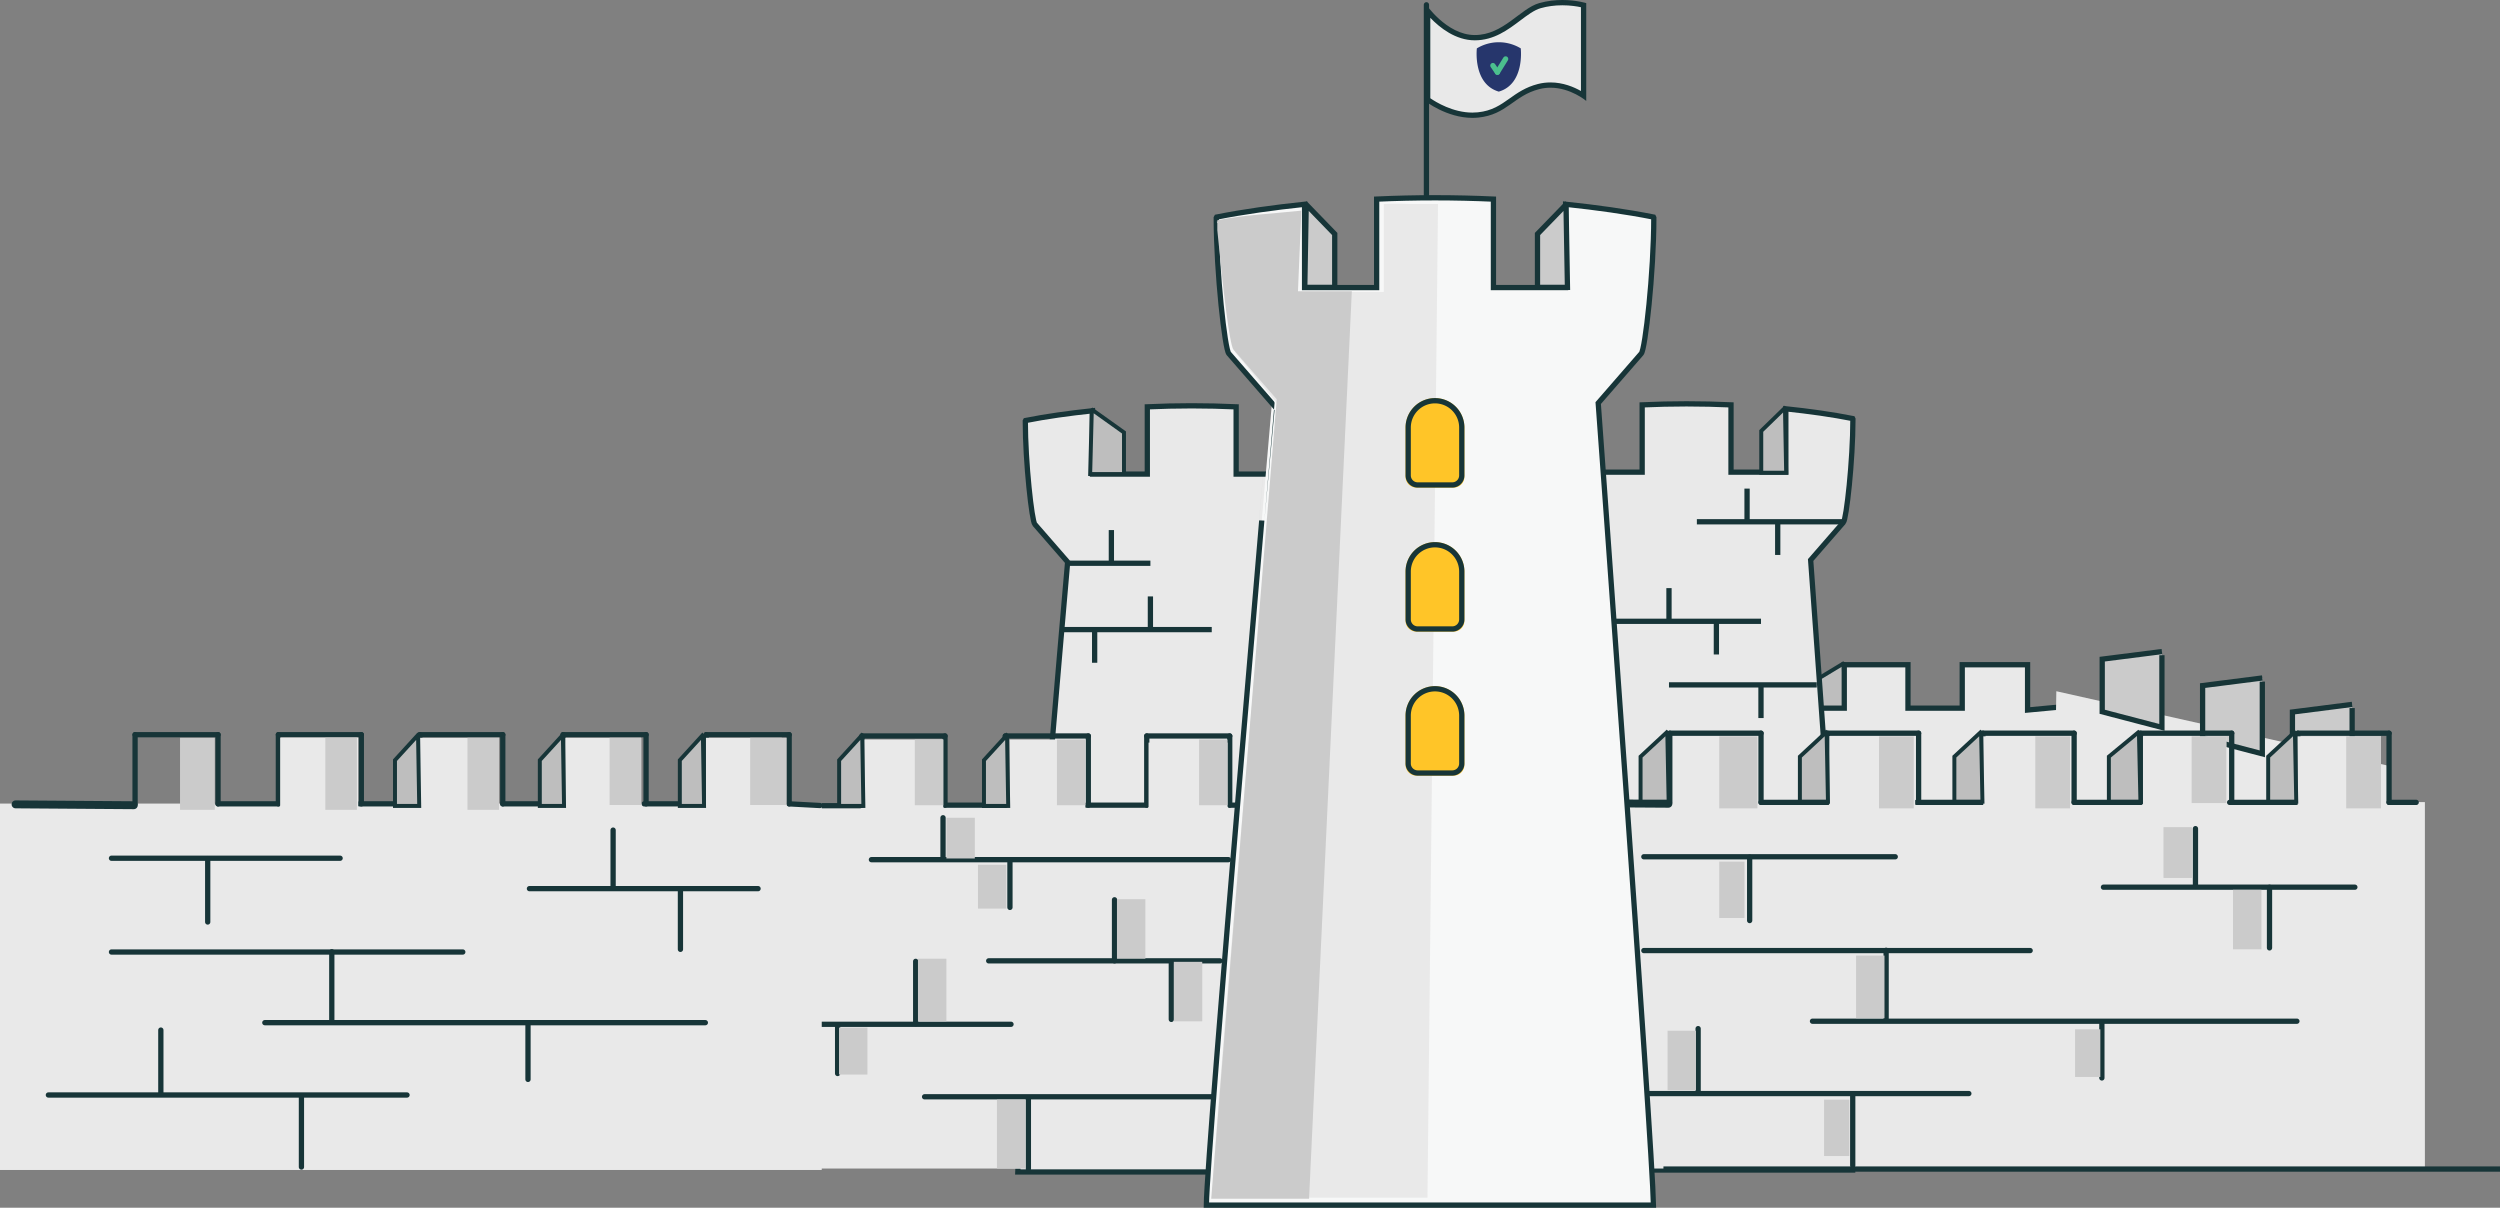 <svg xmlns="http://www.w3.org/2000/svg" width="473.141" height="228.571" viewBox="0 0 473.141 228.571"><rect x="0" y="0" width="473.141" height="228.571" fill="#808080" stroke="none"/><g transform="translate(0)"><g transform="translate(-815.683 -256.248)"><path d="M5274.984-1407.947l-.111-.066-4.949,2.984v5.523h5.313Z" transform="translate(-4110.364 1789.858)" fill="#bebebe" stroke="#173538" stroke-width="0.75"/><path d="M17649.414-1377.889v-8.574h-12.365v8.22h-10.271v-8.22h-12.055v8.22h-7.094v-8.22h-9.957v33.169h60.127v-25.379Z" transform="translate(-16450 1768.515)" fill="#e9e9e9" stroke="#173538" stroke-linecap="round" stroke-width="1"/><path d="M17650.857-1375.671l-1.367,84.572,65.916.941-1.787-71.431Z" transform="translate(-16446 1762.738)" fill="#e9e9e9"/><path d="M17671.84-1385.75v13.663l-11.3-2.955V-1385l11.3-1.441" transform="translate(-16447 1766)" fill="#cbcbcb" stroke="#173537" stroke-width="1"/><path d="M17671.84-1385.75v13.663l-11.3-2.955V-1385l11.3-1.441" transform="translate(-16428 1771)" fill="#cbcbcb" stroke="#173537" stroke-width="1"/><path d="M17671.84-1385.75v13.663l-11.3-2.955V-1385l11.3-1.441" transform="translate(-16411 1776)" fill="#cbcbcb" stroke="#173537" stroke-width="1"/></g><g transform="translate(-470.806 -195.449)"><g transform="translate(-86.663 195.449)"><g transform="translate(413.398)"><g transform="translate(413.767 1.051)" fill="#e9e9e9"><path d="M 8.974 20.758 C 4.881 20.758 1.344 18.405 0.5 17.799 L 0.5 1.011 C 0.962 1.562 1.588 2.245 2.352 2.931 C 4.644 4.991 7.089 6.08 9.423 6.08 C 12.88 6.08 15.456 4.14 17.728 2.429 C 19.12 1.382 20.434 0.392 21.743 0.019 C 23.073 -0.359 24.501 -0.551 25.986 -0.551 C 27.863 -0.551 29.359 -0.24 30.009 -0.079 L 30.009 17.064 C 28.84 16.289 26.534 15.049 23.741 15.049 C 22.975 15.049 22.215 15.145 21.482 15.334 C 19.22 15.916 17.714 16.984 16.258 18.018 C 14.525 19.248 12.888 20.41 10.045 20.703 C 9.695 20.74 9.334 20.758 8.974 20.758 Z" stroke="none"/><path d="M 25.986 -0.051 L 25.986 -0.051 C 24.547 -0.051 23.165 0.134 21.88 0.5 C 20.66 0.848 19.382 1.81 18.029 2.829 C 15.694 4.587 13.047 6.58 9.423 6.58 C 5.793 6.58 2.799 4.201 1 2.322 L 1 17.541 C 2.073 18.281 5.286 20.258 8.974 20.258 C 9.317 20.258 9.66 20.24 9.994 20.206 C 12.705 19.926 14.291 18.801 15.969 17.61 C 17.462 16.55 19.006 15.455 21.357 14.849 C 22.131 14.65 22.933 14.549 23.741 14.549 C 26.127 14.549 28.173 15.414 29.509 16.173 L 29.509 0.318 C 28.771 0.159 27.508 -0.051 25.986 -0.051 M 25.986 -1.051 C 28.624 -1.051 30.509 -0.462 30.509 -0.462 L 30.509 18.051 C 30.509 18.051 27.579 15.549 23.741 15.549 C 23.055 15.549 22.34 15.629 21.606 15.818 C 16.775 17.062 15.498 20.642 10.097 21.201 C 9.719 21.24 9.344 21.258 8.974 21.258 C 4.06 21.258 -1.9073486328125e-06 18.051 -1.9073486328125e-06 18.051 L -1.9073486328125e-06 -0.462 C -1.9073486328125e-06 -0.462 4.021 5.58 9.423 5.58 C 14.824 5.58 18.028 0.557 21.606 -0.462 C 23.16 -0.904 24.667 -1.051 25.986 -1.051 Z" stroke="none" fill="#173538"/></g><g transform="translate(423.526 7.995)"><g transform="translate(0 0)"><path d="M2311.341,852.352a8.012,8.012,0,0,0-8.309,0s-.8,6.732,4.154,8.184C2312.141,859.085,2311.341,852.352,2311.341,852.352Z" transform="translate(-2302.984 -851.191)" fill="#26366c"/><line y1="1.636" transform="translate(4.202 7.71)" fill="none"/></g></g><g transform="translate(426.613 11.155)"><line x2="0.85" y2="1.256" transform="translate(0 1.256)" fill="none" stroke="#4bbf8e" stroke-linecap="round" stroke-width="1"/><line y1="2.513" x2="1.559" transform="translate(0.85 0)" fill="none" stroke="#4bbf8e" stroke-linecap="round" stroke-width="1"/></g><g transform="translate(0 0.91)"><g transform="translate(430.347 75.52)"><path d="M114.977,211.59H104.593V198.854c-2.753-.123-5.538-.192-8.412-.192-2.855,0-5.646.069-8.4.192V211.59H77.4V199.6c-4.488.476-8.736,1.068-12.653,1.844l-.057.109c0,7.864,1.246,18.961,1.806,19.538l6.206,7.131s-9.339,107.216-9.44,115.441h64.357c-.115-8.225-7.953-115.441-7.953-115.441l6.2-7.131c.56-.577,1.8-11.674,1.8-19.538l-.051-.109c-3.91-.776-8.164-1.368-12.646-1.844Z" transform="translate(-63.266 -198.662)" fill="#e9e9e9" stroke="#173538" stroke-width="1"/></g><g transform="translate(431.978 137.854)"><g transform="translate(0 0)"><rect width="171.019" height="69.35" transform="translate(0 13.039)" fill="#e9e9e9"/><g transform="translate(28.111)"><g transform="translate(59.256)"><line x1="12.558" transform="translate(17.267 13.092)" fill="none" stroke="#173538" stroke-linecap="round" stroke-width="1"/><line x1="12.558" transform="translate(46.699 13.092)" fill="none" stroke="#173538" stroke-linecap="round" stroke-width="1"/><line y1="13.092" transform="translate(47.091)" fill="none" stroke="#173538" stroke-linecap="round" stroke-width="1"/><line y1="13.092" transform="translate(17.267)" fill="none" stroke="#173538" stroke-linecap="round" stroke-width="1"/><line x1="17.267" transform="translate(29.824)" fill="none" stroke="#173538" stroke-linecap="round" stroke-width="1"/><line x1="17.267" fill="none" stroke="#173538" stroke-linecap="round" stroke-width="1"/><line y2="13.092" transform="translate(29.824)" fill="none" stroke="#173538" stroke-linecap="round" stroke-width="1"/><line y2="13.092" fill="none" stroke="#173538" stroke-linecap="round" stroke-width="1"/></g><line x1="12.558" transform="translate(17.267 13.092)" fill="none" stroke="#173538" stroke-linecap="round" stroke-width="1"/><line x1="12.558" transform="translate(46.699 13.092)" fill="none" stroke="#173538" stroke-linecap="round" stroke-width="1"/><line y1="13.092" transform="translate(47.091)" fill="none" stroke="#173538" stroke-linecap="round" stroke-width="1"/><line y1="13.092" transform="translate(17.267)" fill="none" stroke="#173538" stroke-linecap="round" stroke-width="1"/><line x1="17.267" transform="translate(29.824)" fill="none" stroke="#173538" stroke-linecap="round" stroke-width="1"/><line x1="17.267" fill="none" stroke="#173538" stroke-linecap="round" stroke-width="1"/><line y2="13.092" transform="translate(29.824)" fill="none" stroke="#173538" stroke-linecap="round" stroke-width="1"/><line y2="13.092" fill="none" stroke="#173538" stroke-linecap="round" stroke-width="1"/></g><g transform="translate(146.971)"><line x1="5.133" transform="translate(17.267 13.092)" fill="none" stroke="#173538" stroke-linecap="round" stroke-width="1"/><line y1="13.092" transform="translate(17.267)" fill="none" stroke="#173538" stroke-linecap="round" stroke-width="1"/><line x1="17.267" fill="none" stroke="#173538" stroke-linecap="round" stroke-width="1"/><line y2="13.092" fill="none" stroke="#173538" stroke-linecap="round" stroke-width="1"/></g><line x1="74.64" transform="translate(10.069 68.199)" fill="none" stroke="#173538" stroke-linecap="round" stroke-width="1"/><line y2="10.634" transform="translate(127.598 18.061)" fill="none" stroke="#173538" stroke-linecap="round" stroke-width="1"/><line y2="11.477" transform="translate(141.612 29.152)" fill="none" stroke="#173538" stroke-linecap="round" stroke-width="1"/><line y2="13.08" transform="translate(69.053 41.082)" fill="none" stroke="#173538" stroke-linecap="round" stroke-width="1"/><line y2="12.048" transform="translate(33.475 55.91)" fill="none" stroke="#173538" stroke-linecap="round" stroke-width="1"/><line y2="13.191" transform="translate(62.733 68.638)" fill="none" stroke="#173538" stroke-linecap="round" stroke-width="1"/><line x1="91.679" transform="translate(55.116 54.507)" fill="none" stroke="#173538" stroke-linecap="round" stroke-width="1"/><line y2="12.001" transform="translate(43.228 23.455)" fill="none" stroke="#173538" stroke-linecap="round" stroke-width="1"/><line y2="10.559" transform="translate(109.886 54.685)" fill="none" stroke="#173538" stroke-linecap="round" stroke-width="1"/><line x1="47.58" transform="translate(23.202 23.385)" fill="none" stroke="#173538" stroke-linecap="round" stroke-width="1"/><line x1="47.58" transform="translate(110.186 29.142)" fill="none" stroke="#173538" stroke-linecap="round" stroke-width="1"/><rect width="15.776" height="13.633" transform="translate(117.666 0.592)" fill="#e9e9e9"/><rect width="15.776" height="13.633" transform="translate(146.924 0.592)" fill="#e9e9e9"/><rect width="16.434" height="13.633" transform="translate(87.428 0.592)" fill="#e9e9e9"/><path d="M0,0H16.247V13.6H0Z" transform="translate(58.307 0.534)" fill="#e9e9e9"/><rect width="7.231" height="13.633" transform="translate(37.469 0.592)" fill="#cbcbcb"/><rect width="6.574" height="13.633" transform="translate(97.288 0.592)" fill="#cbcbcb"/><rect width="6.574" height="13.633" transform="translate(67.707 0.592)" fill="#cbcbcb"/><rect width="6.574" height="12.633" transform="translate(126.869 0.592)" fill="#cbcbcb"/><rect width="6.574" height="13.633" transform="translate(156.127 0.592)" fill="#cbcbcb"/><line x1="73.111" transform="translate(23.202 41.136)" fill="none" stroke="#173538" stroke-linecap="round" stroke-width="1"/></g><line x1="24.602" y1="0.161" transform="translate(3.242 13.191)" fill="none" stroke="#173538" stroke-linecap="round" stroke-width="1.5"/></g><g transform="translate(336.692 75.892)"><path d="M114.977,211.59H104.593V198.854c-2.753-.123-5.538-.192-8.412-.192-2.855,0-5.646.069-8.4.192V211.59H77.4V199.6c-4.488.476-8.736,1.068-12.653,1.844l-.057.109c0,7.864,1.246,18.961,1.806,19.538l6.206,7.131s-9.339,107.216-9.44,115.441h64.357c-.115-8.225-7.953-115.441-7.953-115.441l6.2-7.131c.56-.577,1.8-11.674,1.8-19.538l-.051-.109c-3.91-.776-8.164-1.368-12.646-1.844Z" transform="translate(-63.266 -198.662)" fill="#e9e9e9" stroke="#173538" stroke-width="1"/></g><g transform="translate(281.713 138.378)"><rect width="133.304" height="68.757" transform="translate(0.224 13.108)" fill="#e9e9e9"/><g transform="translate(25.503)"><g transform="translate(53.886)"><line x1="11.419" transform="translate(15.702 13.092)" fill="none" stroke="#173538" stroke-linecap="round" stroke-width="1"/><line x1="11.419" transform="translate(42.466 13.092)" fill="none" stroke="#173538" stroke-linecap="round" stroke-width="1"/><line y1="13.092" transform="translate(42.823)" fill="none" stroke="#173538" stroke-linecap="round" stroke-width="1"/><line y1="13.092" transform="translate(15.702)" fill="none" stroke="#173538" stroke-linecap="round" stroke-width="1"/><line x1="15.702" transform="translate(27.121)" fill="none" stroke="#173538" stroke-linecap="round" stroke-width="1"/><line x1="15.702" fill="none" stroke="#173538" stroke-linecap="round" stroke-width="1"/><line y2="13.092" transform="translate(27.121)" fill="none" stroke="#173538" stroke-linecap="round" stroke-width="1"/><line y2="13.092" fill="none" stroke="#173538" stroke-linecap="round" stroke-width="1"/></g><line x1="11.419" transform="translate(15.702 13.092)" fill="none" stroke="#173538" stroke-linecap="round" stroke-width="1"/><line x1="11.419" transform="translate(42.466 13.092)" fill="none" stroke="#173538" stroke-linecap="round" stroke-width="1"/><line y1="13.092" transform="translate(42.823)" fill="none" stroke="#173538" stroke-linecap="round" stroke-width="1"/><line y1="13.092" transform="translate(15.702)" fill="none" stroke="#173538" stroke-linecap="round" stroke-width="1"/><line x1="15.702" transform="translate(27.121)" fill="none" stroke="#173538" stroke-linecap="round" stroke-width="1"/><line x1="15.702" fill="none" stroke="#173538" stroke-linecap="round" stroke-width="1"/><line y2="13.092" transform="translate(27.121)" fill="none" stroke="#173538" stroke-linecap="round" stroke-width="1"/><line y2="13.092" fill="none" stroke="#173538" stroke-linecap="round" stroke-width="1"/></g><line x1="95.919" transform="translate(37.34 68.286)" fill="none" stroke="#173538" stroke-linecap="round" stroke-width="1"/><line y2="14.51" transform="translate(101.774 23.402)" fill="none" stroke="#173538" stroke-linecap="round" stroke-width="1"/><line y2="11.559" transform="translate(73.288 31.001)" fill="none" stroke="#173538" stroke-linecap="round" stroke-width="1"/><line y2="8.991" transform="translate(20.883 54.888)" fill="none" stroke="#173538" stroke-linecap="round" stroke-width="1"/><line x1="0.1" y2="11.786" transform="translate(7.164 42.652)" fill="none" stroke="#173538" stroke-linecap="round" stroke-width="1"/><line y2="11.786" transform="translate(35.657 42.652)" fill="none" stroke="#173538" stroke-linecap="round" stroke-width="1"/><line y2="13.191" transform="translate(56.987 68.726)" fill="none" stroke="#173538" stroke-linecap="round" stroke-width="1"/><line y2="13.191" transform="translate(118.182 68.726)" fill="none" stroke="#173538" stroke-linecap="round" stroke-width="1"/><line x1="43.767" transform="translate(49.476 42.559)" fill="none" stroke="#173538" stroke-linecap="round" stroke-width="1"/><line x1="53.697" transform="translate(0 54.565)" fill="none" stroke="#173538" stroke-linecap="round" stroke-width="1"/><line y2="7.819" transform="translate(40.832 15.474)" fill="none" stroke="#173538" stroke-linecap="round" stroke-width="1"/><line y2="8.895" transform="translate(53.496 23.549)" fill="none" stroke="#173538" stroke-linecap="round" stroke-width="1"/><line y2="10.669" transform="translate(84.037 42.97)" fill="none" stroke="#173538" stroke-linecap="round" stroke-width="1"/><line x1="67.578" transform="translate(27.277 23.41)" fill="none" stroke="#173538" stroke-linecap="round" stroke-width="1"/><rect width="14.944" height="13.633" transform="translate(106.628 0.068)" fill="#f7f8f8"/><rect width="14.944" height="13.633" transform="translate(79.728 1.254)" fill="#e9e9e9"/><rect width="14.347" height="13.633" transform="translate(53.426 0.661)" fill="#e9e9e9"/><rect width="14.944" height="13.633" transform="translate(25.928 0.661)" fill="#e9e9e9"/><rect width="5.38" height="12.447" transform="translate(35.493 0.661)" fill="#cbcbcb"/><rect width="5.38" height="12.447" transform="translate(89.292 0.661)" fill="#cbcbcb"/><rect width="5.38" height="11.262" transform="translate(73.75 30.89)" fill="#cbcbcb"/><rect width="4.782" height="10.669" transform="translate(187.733 23.778)" fill="#cbcbcb"/><rect width="5.38" height="11.262" transform="translate(284.97 29.112)" fill="#cbcbcb"/><rect width="5.38" height="9.613" transform="translate(271.813 17.258)" fill="#cbcbcb"/><rect width="5.38" height="11.855" transform="translate(213.629 41.56)" fill="#cbcbcb"/><rect width="4.782" height="9.02" transform="translate(255.08 55.513)" fill="#cbcbcb"/><rect width="4.782" height="10.669" transform="translate(207.575 68.825)" fill="#cbcbcb"/><rect width="5.38" height="11.262" transform="translate(177.955 55.785)" fill="#cbcbcb"/><rect width="5.38" height="11.262" transform="translate(84.51 42.745)" fill="#cbcbcb"/><rect width="5.38" height="7.706" transform="translate(41.47 15.479)" fill="#cbcbcb"/><rect width="5.38" height="8.298" transform="translate(47.448 24.37)" fill="#cbcbcb"/><rect width="5.38" height="11.855" transform="translate(36.09 42.152)" fill="#cbcbcb"/><rect width="4.782" height="11.855" transform="translate(1.419 42.152)" fill="#cbcbcb"/><rect width="5.38" height="8.891" transform="translate(21.146 55.192)" fill="#cbcbcb"/><rect width="5.38" height="13.04" transform="translate(51.035 68.825)" fill="#cbcbcb"/><rect width="5.38" height="12.447" transform="translate(62.392 0.661)" fill="#cbcbcb"/><path d="M21.729,0H0" transform="translate(3.415 13.191)" fill="none" stroke="#173538" stroke-linecap="round" stroke-width="1"/></g><line x2="15.302" transform="translate(346.491 105.688)" fill="none" stroke="#173538" stroke-width="1"/><line x2="27.966" transform="translate(345.436 118.245)" fill="none" stroke="#173538" stroke-width="1"/><line x2="27.966" transform="translate(459.937 128.709)" fill="none" stroke="#173538" stroke-width="1"/><line x2="27.966" transform="translate(449.384 116.675)" fill="none" stroke="#173538" stroke-width="1"/><line x2="27.966" transform="translate(465.214 97.84)" fill="none" stroke="#173538" stroke-width="1"/><line y2="6.278" transform="translate(354.406 99.409)" fill="none" stroke="#173538" stroke-width="1"/><line y2="6.278" transform="translate(474.712 91.561)" fill="none" stroke="#173538" stroke-width="1"/><line y2="6.278" transform="translate(480.516 97.84)" fill="none" stroke="#173538" stroke-width="1"/><line y2="6.278" transform="translate(459.937 110.396)" fill="none" stroke="#173538" stroke-width="1"/><line y2="6.278" transform="translate(468.907 116.675)" fill="none" stroke="#173538" stroke-width="1"/><line y2="6.278" transform="translate(477.35 128.709)" fill="none" stroke="#173538" stroke-width="1"/><line y2="6.278" transform="translate(361.793 111.966)" fill="none" stroke="#173538" stroke-width="1"/><line y2="6.278" transform="translate(351.24 118.245)" fill="none" stroke="#173538" stroke-width="1"/><line y2="36.624" transform="translate(414.031 0)" fill="none" stroke="#173538" stroke-linecap="round" stroke-width="1"/><g transform="translate(372.379 36.52)"><path d="M131.256,215.659H117.6V198.914c-3.62-.162-7.282-.252-11.06-.252-3.753,0-7.424.09-11.044.252v16.746H81.855v-15.77c-5.9.626-11.486,1.4-16.636,2.424l-.076.143c0,10.339,1.639,24.929,2.375,25.689l8.16,9.375S63.4,378.488,63.266,389.3h84.618c-.151-10.815-10.457-151.783-10.457-151.783l8.151-9.375c.736-.759,2.373-15.349,2.373-25.689l-.067-.143c-5.141-1.02-10.735-1.8-16.627-2.424Z" transform="translate(-63.266 -198.662)" fill="#f7f8f8" stroke="#173538" stroke-width="1"/><g transform="translate(1.1 1.112)"><path d="M108.095,199.078h-5.451a47.979,47.979,0,0,0-4.808,0v16.642H81.4l.816-15.25c-5.9.622-10.863.972-16.013,1.987l.947.9c0,10.275,1.964,23.182,2.7,23.936l8.015,9.806S65.484,376.384,65.351,387.131H106.1Z" transform="translate(-65.351 -199.006)" fill="#e9e9e9"/></g><g transform="translate(0.922 2.436)"><path d="M92.812,217.151H82.618l.637-15.254c-5.9.626-10.748.8-15.9,1.821V205.6c1.02,10.733,2.338,21.87,3.074,22.629L78.6,237.6S67.048,377.965,66.2,388.9H84.718Z" transform="translate(-66.2 -201.898)" fill="#cbcbcb"/></g><g transform="translate(37.7 37.911)" fill="#ffc528" stroke="#173538" stroke-width="1"><path d="M5.572,0h0a5.572,5.572,0,0,1,5.572,5.572V14.9A2.043,2.043,0,0,1,9.1,16.944H2.043A2.043,2.043,0,0,1,0,14.9V5.572A5.572,5.572,0,0,1,5.572,0Z" stroke="none"/><path d="M5.572.5h0a5.072,5.072,0,0,1,5.072,5.072v9.066a1.805,1.805,0,0,1-1.805,1.805H2.305A1.805,1.805,0,0,1,.5,14.638V5.572A5.072,5.072,0,0,1,5.572.5Z" fill="none"/></g><g transform="translate(37.7 65.168)" fill="#ffc528" stroke="#173538" stroke-width="1"><path d="M5.572,0h0a5.572,5.572,0,0,1,5.572,5.572V14.9A2.043,2.043,0,0,1,9.1,16.944H2.043A2.043,2.043,0,0,1,0,14.9V5.572A5.572,5.572,0,0,1,5.572,0Z" stroke="none"/><path d="M5.572.5h0a5.072,5.072,0,0,1,5.072,5.072v9.066a1.805,1.805,0,0,1-1.805,1.805H2.305A1.805,1.805,0,0,1,.5,14.638V5.572A5.072,5.072,0,0,1,5.572.5Z" fill="none"/></g><g transform="translate(37.7 92.425)" fill="#ffc528" stroke="#173538" stroke-width="1"><path d="M5.572,0h0a5.572,5.572,0,0,1,5.572,5.572V14.9A2.043,2.043,0,0,1,9.1,16.944H2.043A2.043,2.043,0,0,1,0,14.9V5.572A5.572,5.572,0,0,1,5.572,0Z" stroke="none"/><path d="M5.572.5h0a5.072,5.072,0,0,1,5.072,5.072v9.066a1.805,1.805,0,0,1-1.805,1.805H2.305A1.805,1.805,0,0,1,.5,14.638V5.572A5.072,5.072,0,0,1,5.572.5Z" fill="none"/></g></g><g transform="translate(144.071 138.132)"><g transform="translate(0 0)"><rect width="155.519" height="69.345" transform="translate(0 13.038)" fill="#e9e9e9"/><g transform="translate(25.563)"><g transform="translate(53.886)"><line x1="11.419" transform="translate(15.702 13.092)" fill="none" stroke="#173538" stroke-linecap="round" stroke-width="1"/><line x1="11.419" transform="translate(42.466 13.092)" fill="none" stroke="#173538" stroke-linecap="round" stroke-width="1"/><line y1="13.092" transform="translate(42.823)" fill="none" stroke="#173538" stroke-linecap="round" stroke-width="1"/><line y1="13.092" transform="translate(15.702)" fill="none" stroke="#173538" stroke-linecap="round" stroke-width="1"/><line x1="15.702" transform="translate(27.121)" fill="none" stroke="#173538" stroke-linecap="round" stroke-width="1"/><line x1="15.702" fill="none" stroke="#173538" stroke-linecap="round" stroke-width="1"/><line y2="13.092" transform="translate(27.121)" fill="none" stroke="#173538" stroke-linecap="round" stroke-width="1"/><line y2="13.092" fill="none" stroke="#173538" stroke-linecap="round" stroke-width="1"/></g><line x1="11.419" transform="translate(15.702 13.092)" fill="none" stroke="#173538" stroke-linecap="round" stroke-width="1"/><line x1="11.419" transform="translate(42.466 13.092)" fill="none" stroke="#173538" stroke-linecap="round" stroke-width="1"/><line y1="13.092" transform="translate(42.823)" fill="none" stroke="#173538" stroke-linecap="round" stroke-width="1"/><line y1="13.092" transform="translate(15.702)" fill="none" stroke="#173538" stroke-linecap="round" stroke-width="1"/><line x1="15.702" transform="translate(27.121)" fill="none" stroke="#173538" stroke-linecap="round" stroke-width="1"/><line x1="15.702" fill="none" stroke="#173538" stroke-linecap="round" stroke-width="1"/><line y2="13.092" transform="translate(27.121)" fill="none" stroke="#173538" stroke-linecap="round" stroke-width="1"/><line y2="13.092" fill="none" stroke="#173538" stroke-linecap="round" stroke-width="1"/></g><g transform="translate(133.651)"><line x1="5.824" y1="0.315" transform="translate(15.702 13.092)" fill="none" stroke="#173538" stroke-linecap="round" stroke-width="1"/><line y1="13.092" transform="translate(15.702)" fill="none" stroke="#173538" stroke-linecap="round" stroke-width="1"/><line x1="15.702" fill="none" stroke="#173538" stroke-linecap="round" stroke-width="1"/><line y2="13.092" fill="none" stroke="#173538" stroke-linecap="round" stroke-width="1"/></g><line x1="67.875" transform="translate(9.156 68.194)" fill="none" stroke="#173538" stroke-linecap="round" stroke-width="1"/><line y2="10.633" transform="translate(116.034 18.06)" fill="none" stroke="#173538" stroke-linecap="round" stroke-width="1"/><line y2="11.477" transform="translate(128.777 29.15)" fill="none" stroke="#173538" stroke-linecap="round" stroke-width="1"/><line y2="13.079" transform="translate(62.795 41.079)" fill="none" stroke="#173538" stroke-linecap="round" stroke-width="1"/><line y2="12.047" transform="translate(30.441 55.906)" fill="none" stroke="#173538" stroke-linecap="round" stroke-width="1"/><line y2="13.19" transform="translate(57.048 68.634)" fill="none" stroke="#173538" stroke-linecap="round" stroke-width="1"/><line x1="83.37" transform="translate(50.121 54.504)" fill="none" stroke="#173538" stroke-linecap="round" stroke-width="1"/><line y2="12" transform="translate(39.31 23.453)" fill="none" stroke="#173538" stroke-linecap="round" stroke-width="1"/><line y2="10.558" transform="translate(99.927 54.682)" fill="none" stroke="#173538" stroke-linecap="round" stroke-width="1"/><line x1="43.268" transform="translate(21.099 23.383)" fill="none" stroke="#173538" stroke-linecap="round" stroke-width="1"/><line x1="43.268" transform="translate(100.2 29.14)" fill="none" stroke="#173538" stroke-linecap="round" stroke-width="1"/><rect width="14.347" height="13.632" transform="translate(107.002 0.592)" fill="#e9e9e9"/><rect width="14.347" height="13.632" transform="translate(133.608 0.592)" fill="#e9e9e9"/><rect width="14.944" height="13.632" transform="translate(79.504 0.592)" fill="#e9e9e9"/><path d="M0,0H14.774V13.6H0Z" transform="translate(53.023 0.534)" fill="#e9e9e9"/><rect width="6.576" height="13.632" transform="translate(34.073 0.592)" fill="#cbcbcb"/><rect width="5.978" height="13.632" transform="translate(88.471 0.592)" fill="#cbcbcb"/><rect width="5.978" height="13.632" transform="translate(61.571 0.592)" fill="#cbcbcb"/><rect width="5.978" height="12.718" transform="translate(115.371 0.592)" fill="#cbcbcb"/><rect width="6.891" height="12.718" transform="translate(141.977 0.592)" fill="#cbcbcb"/><line x1="66.485" transform="translate(21.099 41.133)" fill="none" stroke="#173538" stroke-linecap="round" stroke-width="1"/></g><line x1="22.373" y1="0.161" transform="translate(2.948 13.19)" fill="none" stroke="#173538" stroke-linecap="round" stroke-width="1.5"/></g></g></g><path d="M5270.195-1407.892l.118-.12,5.283,5.455v10.1h-5.671Z" transform="translate(-4465.521 1446.838)" fill="#cbcbcb" stroke="#173538" stroke-width="1"/><path d="M5275.325-1407.892l-.118-.12-5.283,5.455v10.1h5.671Z" transform="translate(-4421.474 1446.838)" fill="#cbcbcb" stroke="#173538" stroke-width="1"/><path d="M5274.984-1407.911l-.111-.1-4.949,4.6v8.519h5.313Z" transform="translate(-4283.187 1546.611)" fill="#bebebe" stroke="#173538" stroke-width="0.75"/><path d="M5274.412-1407.919l-.1-.094-4.39,4.269v7.9h4.713Z" transform="translate(-4379.125 1485.305)" fill="#bebebe" stroke="#173538" stroke-width="0.75"/><path d="M5274.291-1407.91l-.095-.1-4.272,4.678v8.659h4.586Z" transform="translate(-4526.231 1547.2)" fill="#bebebe" stroke="#173538" stroke-width="0.75"/><path d="M5274.291-1407.91l-.095-.1-4.272,4.678v8.659h4.586Z" transform="translate(-4553.642 1547.2)" fill="#bebebe" stroke="#173538" stroke-width="0.75"/><path d="M5274.291-1407.91l-.095-.1-4.272,4.678v8.659h4.586Z" transform="translate(-4583.794 1547.2)" fill="#bebebe" stroke="#173538" stroke-width="0.75"/><path d="M5274.291-1407.91l-.095-.1-4.272,4.678v8.659h4.586Z" transform="translate(-4610.292 1547.2)" fill="#bebebe" stroke="#173538" stroke-width="0.75"/><path d="M5274.291-1407.91l-.095-.1-4.272,4.678v8.659h4.586Z" transform="translate(-4637.702 1547.2)" fill="#bebebe" stroke="#173538" stroke-width="0.75"/><path d="M5275.614-1407.911l-.124-.1-5.565,4.6v8.519h5.974Z" transform="translate(-4313.339 1546.611)" fill="#bebebe" stroke="#173538" stroke-width="0.75"/><path d="M5274.984-1407.911l-.111-.1-4.949,4.6v8.519h5.313Z" transform="translate(-4342.578 1546.611)" fill="#bebebe" stroke="#173538" stroke-width="0.75"/><path d="M5274.984-1407.911l-.111-.1-4.949,4.6v8.519h5.313Z" transform="translate(-4371.816 1546.611)" fill="#bebebe" stroke="#173538" stroke-width="0.75"/><path d="M5274.984-1407.911l-.111-.1-4.949,4.6v8.519h5.313Z" transform="translate(-4401.967 1546.611)" fill="#bebebe" stroke="#173538" stroke-width="0.75"/><path d="M5270.23-1407.919l.133-.094,5.959,4.25v7.866h-6.4Z" transform="translate(-4506.132 1485.608)" fill="#bebebe" stroke="#173538" stroke-width="0.75"/></g><path d="M158.324,0H0" transform="translate(785.623 416.701)" fill="none" stroke="#173538" stroke-width="1"/></g></g></svg>